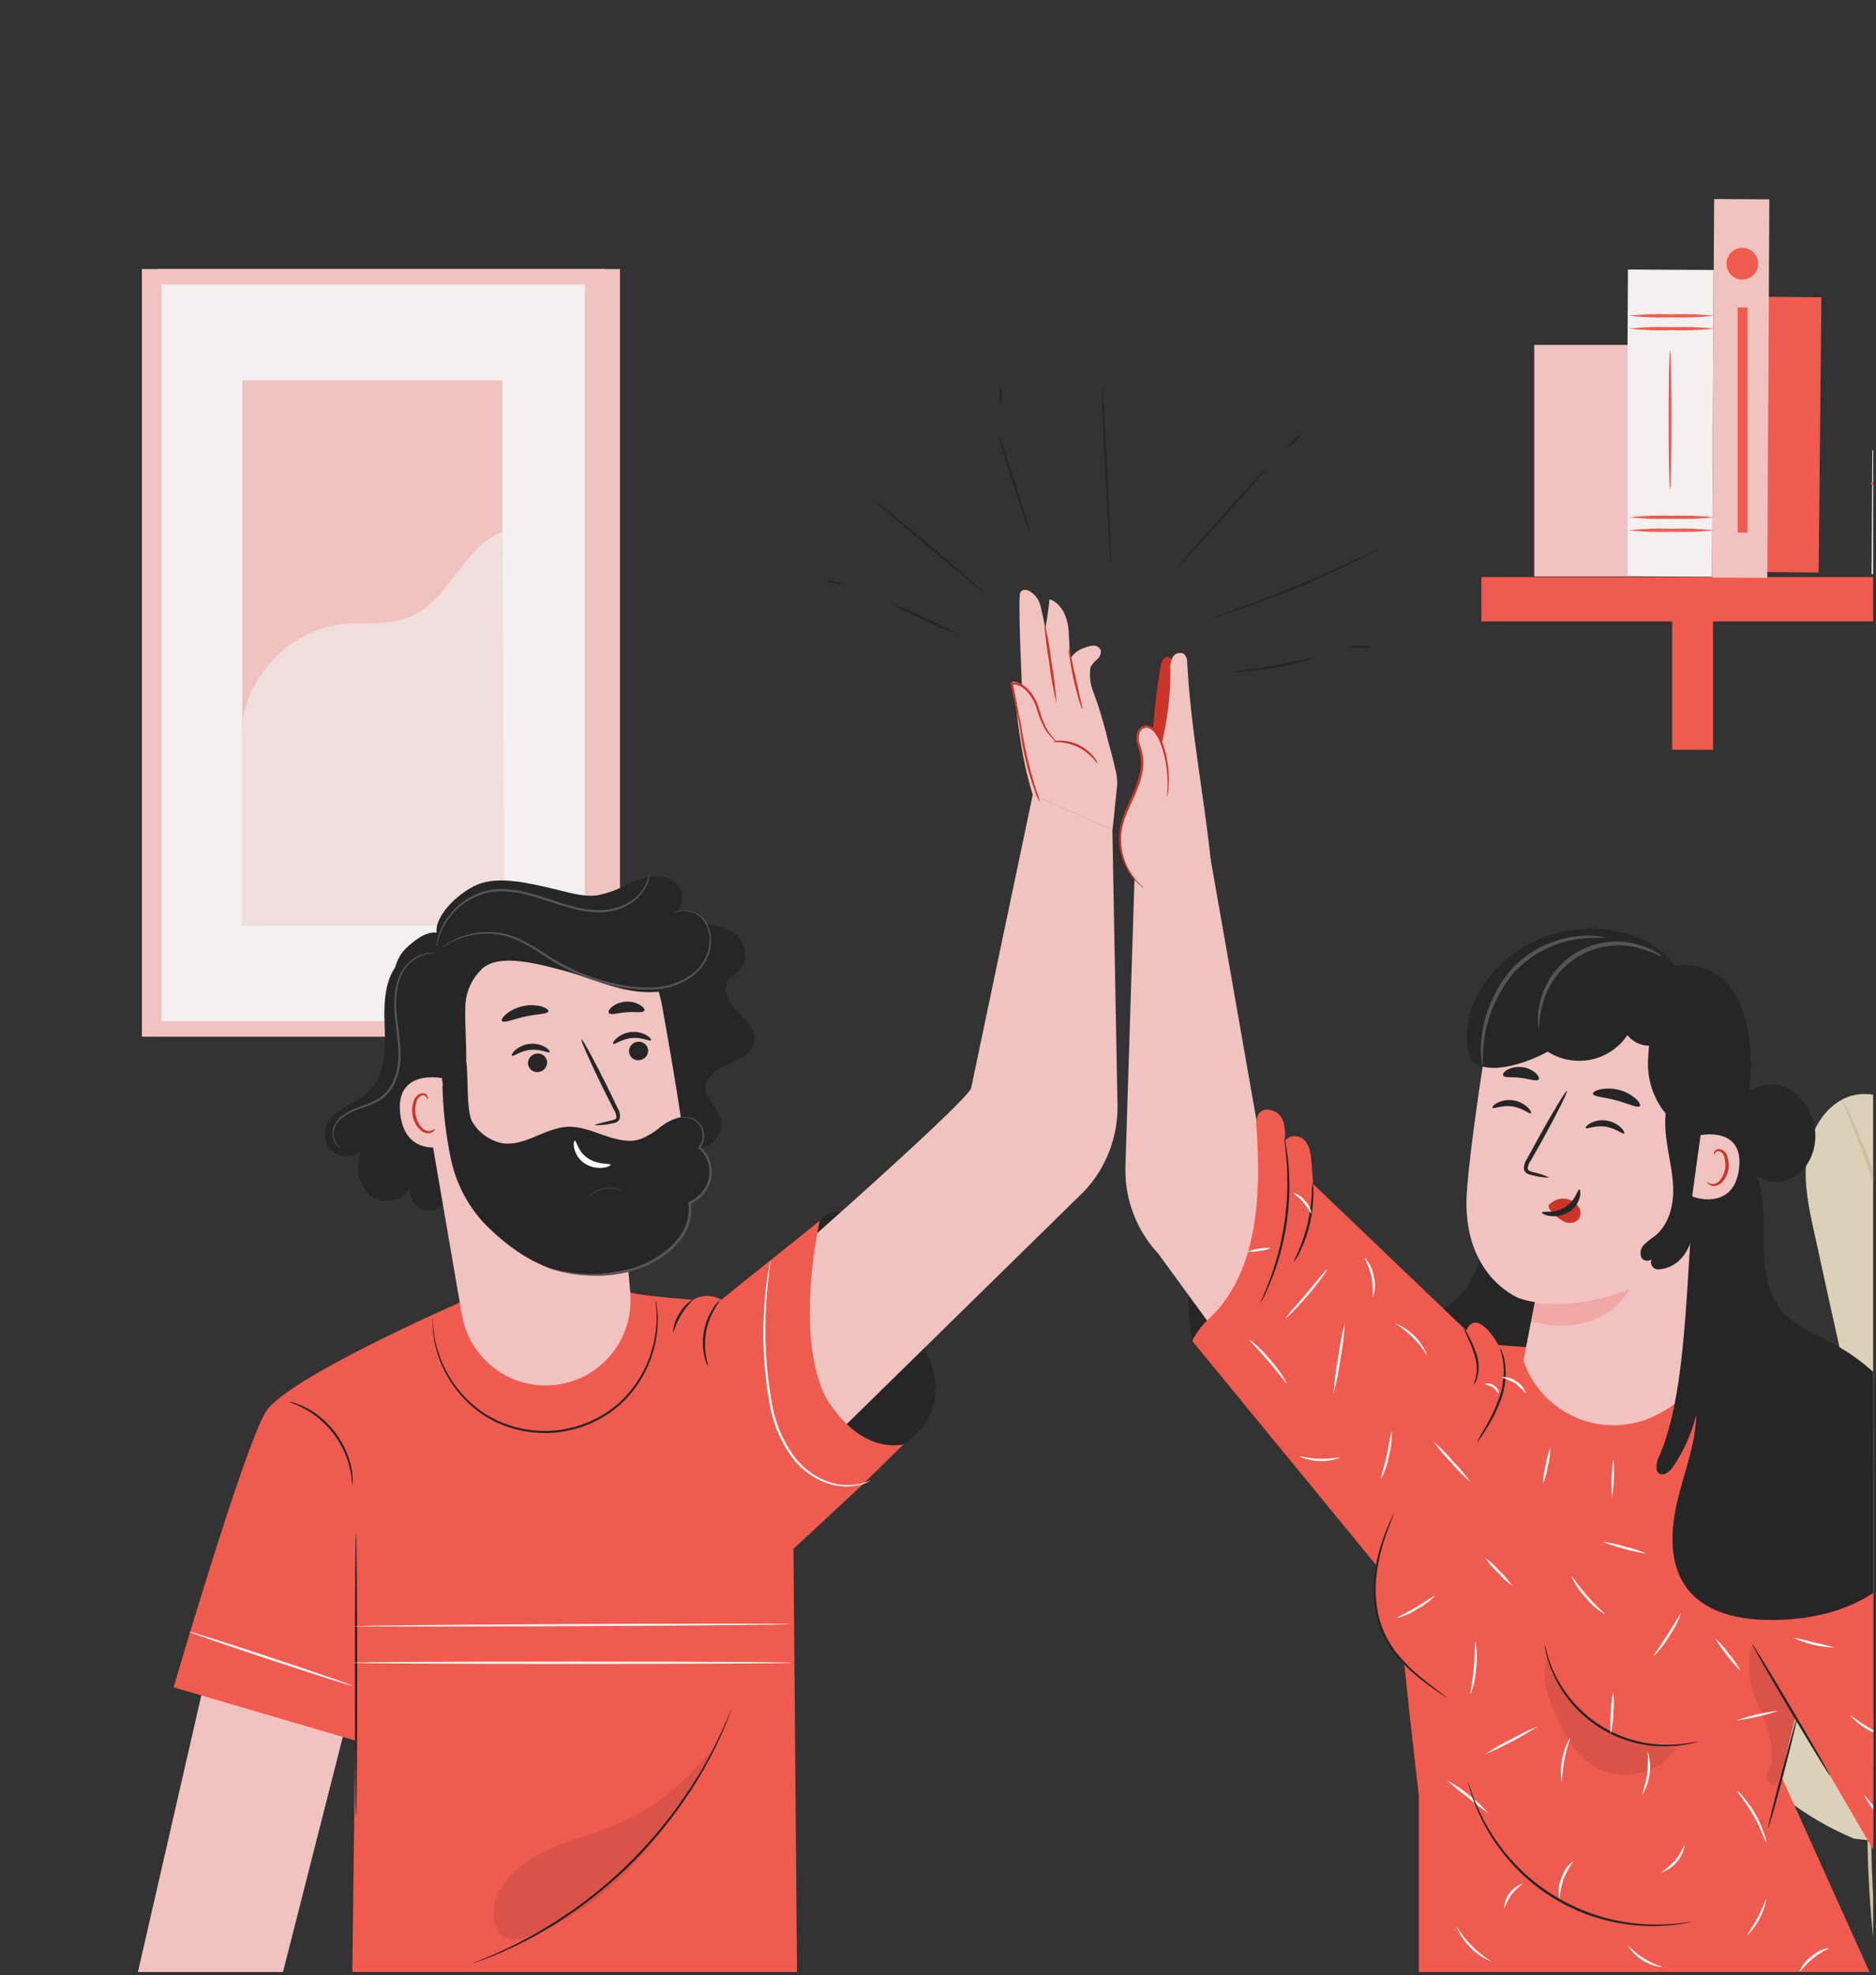 <svg xmlns="http://www.w3.org/2000/svg" width="438" height="461" viewBox="0 0 438 461" fill="none"><rect x="0" y="0" width="438" height="461" fill="#333333" stroke="none"/><g clip-path="url(#clip0_349_975)"><g clip-path="url(#clip1_349_975)"><path d="M432.612 429.01C399.138 414.891 384.432 378.511 378.364 344.269C377.344 338.548 375.443 332.712 377.07 327.152C378.698 321.592 384.248 316.839 389.825 318.136C394.455 319.216 397.378 323.715 400.559 327.273C404.863 332 410.411 335.414 416.566 337.123C420.579 338.222 425.278 338.398 428.419 335.688C432.726 331.927 431.855 325.043 430.585 319.42C428.225 308.897 425.907 298.388 423.633 287.891C422.39 282.265 421.131 276.503 421.735 270.778C422.338 265.052 425.144 259.226 430.177 256.576C435.21 253.927 442.509 255.58 444.826 260.869C445.779 263.07 445.83 265.545 446.479 267.852C447.129 270.158 448.79 272.521 451.192 272.699C453.594 272.877 455.49 270.8 456.815 268.779C461.479 261.817 463.782 253.639 465.901 245.538C468.02 237.437 470.001 229.215 473.944 221.859C477.886 214.502 484.123 208.026 492.092 205.876C500.061 203.726 509.723 206.83 513.46 214.319C517.198 221.807 514.317 230.896 510.657 238.426C505.187 249.574 498.143 259.876 489.742 269.012C488.234 270.656 486.605 272.439 486.298 274.682C485.888 278.702 490.251 281.675 494.212 282.119C498.715 282.608 503.181 281.186 507.671 280.766C512.161 280.347 517.361 281.248 519.899 285.063C523.45 290.327 519.935 297.466 516.043 302.39C508.257 312.365 498.81 320.92 488.119 327.676C484.282 330.085 480.235 332.353 477.522 335.99C474.81 339.627 473.877 345.13 476.74 348.672C479.602 352.213 485.071 352.378 489.236 350.633C493.401 348.888 496.773 345.695 500.578 343.249C507.688 338.653 517.798 337.029 524.188 342.667C528.392 346.376 529.99 352.442 529.469 358.047C528.948 363.652 526.581 368.902 523.934 373.882C514.662 391.134 501.299 406.29 484.671 416.395C468.043 426.5 451.794 431.762 432.537 429.074" fill="#DBD1B8"></path><path d="M437.56 454.302C435.764 438.2 435.507 421.963 436.791 405.812C438.459 386.08 441.253 366.46 445.158 347.048L448.188 331.779C449.18 326.764 450.162 321.793 451.426 316.98C453.859 307.759 456.803 298.681 460.242 289.788C463.468 281.277 466.828 273.316 470.034 265.897C473.24 258.478 476.39 251.617 479.499 245.45C484.379 235.774 490.014 226.499 496.354 217.712C498.593 214.601 500.4 212.246 501.654 210.66L503.09 208.874C503.247 208.664 503.421 208.468 503.611 208.287C503.483 208.512 503.339 208.728 503.179 208.932L501.821 210.792C500.64 212.41 498.866 214.817 496.686 217.962C490.491 226.831 484.968 236.154 480.166 245.852C477.093 251.973 474.013 258.839 470.838 266.282C467.662 273.725 464.329 281.683 461.142 290.175C457.731 299.027 454.801 308.056 452.364 317.225C451.124 322.007 450.15 326.937 449.173 331.963C448.197 336.989 447.2 342.072 446.186 347.241C442.296 366.605 439.483 386.17 437.758 405.846C436.436 421.936 436.617 438.115 438.301 454.171" fill="#CCC0A3"></path><path d="M451.662 316.882C451.211 316.169 450.85 315.403 450.589 314.6C449.954 313.105 449.126 310.917 448.123 308.184C446.09 302.737 443.617 295.123 440.883 286.713C438.149 278.303 435.546 270.746 433.463 265.346C432.444 262.712 431.581 260.459 430.96 258.963C430.6 258.201 430.319 257.403 430.123 256.583C430.613 257.269 431.021 258.011 431.339 258.793C432.065 260.249 433.038 262.392 434.159 265.069C436.426 270.406 439.154 277.961 441.889 286.384L448.844 308.001C449.692 310.586 450.41 312.774 451.006 314.522C451.298 315.286 451.518 316.077 451.662 316.882Z" fill="#CCC0A3"></path><path d="M437.406 404.29C437.139 404.064 436.908 403.799 436.719 403.505L434.907 401.146C433.286 399.109 431.187 396.082 428.553 392.265C423.281 384.714 416.312 374.046 408.797 362.162C401.282 350.277 394.43 339.554 389.311 331.902L383.239 322.848L381.565 320.377C381.361 320.096 381.191 319.793 381.057 319.473C381.316 319.7 381.546 319.96 381.741 320.245L383.54 322.605C385.095 324.664 387.26 327.669 389.908 331.485C395.181 339.049 402.137 349.719 409.665 361.602C417.193 373.484 424.03 384.196 429.137 391.863L435.224 400.915L436.898 403.387C437.108 403.663 437.279 403.967 437.406 404.29Z" fill="#CCC0A3"></path><path d="M526.957 352.506C526.695 352.748 526.4 352.951 526.08 353.108L523.514 354.646L513.934 360.217C505.831 364.906 494.66 371.539 482.471 378.859C470.282 386.18 459.045 392.724 450.839 397.246C446.751 399.519 443.418 401.315 441.091 402.562L438.408 403.934C438.102 404.107 437.777 404.243 437.439 404.341C437.694 404.097 437.985 403.895 438.302 403.74L440.869 402.203L450.498 396.584C458.599 391.882 469.77 385.249 481.959 377.929C494.149 370.608 505.399 364.062 513.591 359.542C517.681 357.282 521.013 355.472 523.339 354.226L526.023 352.867C526.319 352.71 526.633 352.589 526.957 352.506Z" fill="#CCC0A3"></path><path d="M144.754 62.8H36.727V241.958H144.754V62.8Z" fill="#F0C3C0"></path><path d="M141.163 62.8H33.136V241.958H141.163V62.8Z" fill="#F0C3C0"></path><path d="M136.563 66.436H37.736V238.33H136.563V66.436Z" fill="#F5F0F0"></path><path d="M117.314 88.775H56.55V215.991H117.314V88.775Z" fill="#F0C3C0"></path><path d="M56.55 170.975C56.411 159.082 67.074 147.487 78.816 145.822C84.424 145.039 90.369 146.149 95.632 143.998C104.979 140.162 107.947 127.724 117.344 124.038L117.779 215.99H56.55V170.975Z" fill="#F0DEDD"></path><path d="M412.36 69.261L425.25 69.39L424.608 133.631L411.719 133.501L412.36 69.261Z" fill="#F05B4F"></path><path d="M437.139 105.112L497.764 105.441L497.607 134.342L436.983 134.013L437.139 105.112Z" fill="#F5F0F0"></path><path d="M558.061 113.814C517.786 114.28 477.378 113.814 437.103 113.216C437.021 113.2 436.948 113.156 436.895 113.091C436.842 113.027 436.813 112.946 436.813 112.863C436.813 112.78 436.842 112.699 436.895 112.635C436.948 112.571 437.021 112.527 437.103 112.511C477.365 112.298 517.786 112.324 558.048 113.216C558.117 113.23 558.178 113.268 558.222 113.322C558.266 113.377 558.29 113.445 558.29 113.515C558.29 113.585 558.266 113.653 558.222 113.707C558.178 113.762 558.117 113.8 558.048 113.814H558.061Z" fill="#F05B4F"></path><path d="M345.866 134.684H580.721V145.031H345.866V134.684Z" fill="#F05B4F"></path><path d="M390.416 139.658H399.947V174.984H390.416V139.658Z" fill="#F05B4F"></path><path d="M400.209 46.458L413.099 46.527L412.622 134.867L399.732 134.797L400.209 46.458Z" fill="#F0C3C0"></path><path d="M380.089 62.907L400.107 63.015L399.72 134.61L379.702 134.501L380.089 62.907Z" fill="#F5F0F0"></path><path d="M380.221 76.707C383.546 77.049 386.89 77.165 390.23 77.053C393.57 77.165 396.914 77.05 400.239 76.707C396.915 76.357 393.57 76.241 390.23 76.362C386.89 76.242 383.545 76.357 380.221 76.707Z" fill="#F05B4F"></path><path d="M380.221 73.702C383.546 74.044 386.89 74.159 390.23 74.048C393.57 74.16 396.914 74.044 400.239 73.702C396.915 73.351 393.57 73.236 390.23 73.356C386.89 73.236 383.545 73.352 380.221 73.702Z" fill="#F05B4F"></path><path d="M380.221 123.765C383.546 124.107 386.89 124.222 390.23 124.111C393.57 124.223 396.914 124.107 400.239 123.765C396.915 123.414 393.57 123.299 390.23 123.419C386.89 123.299 383.545 123.415 380.221 123.765Z" fill="#F05B4F"></path><path d="M380.221 120.73C383.546 121.072 386.89 121.188 390.23 121.076C393.57 121.188 396.914 121.073 400.239 120.73C396.916 120.371 393.571 120.251 390.23 120.371C386.889 120.251 383.545 120.371 380.221 120.73Z" fill="#F05B4F"></path><path d="M389.911 114.162C390.11 114.162 390.256 106.94 390.256 98.029C390.256 89.118 390.11 81.895 389.911 81.895C389.712 81.895 389.566 89.118 389.566 98.029C389.566 106.94 389.725 114.162 389.911 114.162Z" fill="#F05B4F"></path><path d="M358.211 80.498H380.008V134.537H358.211V80.498Z" fill="#F0C3C0"></path><path d="M403.093 61.546C403.093 62.28 403.31 62.998 403.717 63.608C404.124 64.218 404.702 64.694 405.379 64.975C406.056 65.255 406.8 65.329 407.519 65.186C408.237 65.043 408.897 64.689 409.415 64.17C409.933 63.651 410.286 62.99 410.429 62.27C410.571 61.55 410.498 60.804 410.218 60.126C409.938 59.448 409.463 58.869 408.854 58.461C408.245 58.053 407.529 57.835 406.796 57.835C405.814 57.835 404.872 58.226 404.177 58.922C403.483 59.618 403.093 60.562 403.093 61.546Z" fill="#F05B4F"></path><path d="M405.708 71.759H407.991V124.308H405.708V71.759Z" fill="#F05B4F"></path><path d="M345.25 285.758C346.018 288.886 345.928 292.164 344.991 295.246C344.054 298.328 342.303 301.099 339.925 303.266C336.771 306.063 332.687 307.68 329.791 310.756C327.999 312.803 326.767 315.279 326.214 317.944C325.662 320.61 325.808 323.373 326.638 325.965C327.516 328.538 328.907 330.906 330.725 332.925C332.543 334.945 334.751 336.573 337.216 337.713C340.571 339.284 344.251 340.037 347.953 339.911C351.655 339.785 355.274 338.784 358.516 336.988C366.509 332.461 371.162 323.375 372.341 314.248C373.519 305.121 371.668 295.88 369.239 287.001" fill="#262626"></path><path d="M278.35 312.932C277.024 305.029 277.185 296.948 278.826 289.104C279.519 285.269 280.922 281.597 282.962 278.278C283.657 277.04 284.714 276.046 285.991 275.429C286.919 275.12 287.914 275.076 288.865 275.301C289.816 275.526 290.687 276.012 291.378 276.703C292.262 277.625 292.94 278.724 293.368 279.928C293.796 281.131 293.963 282.412 293.86 283.686C293.676 286.233 293.053 288.728 292.019 291.062C288.824 299.247 283.747 306.043 278.319 312.922" fill="#262626"></path><path d="M438.62 342.883C440.492 344.219 482.048 433.906 482.048 433.906C478.706 432.475 475.005 432.114 471.449 432.87L469.195 433.471C465.161 434.557 461.335 436.308 457.873 438.651L446.013 446.69C445.544 446.42 445.146 446.041 444.853 445.585C444.559 445.129 444.379 444.609 444.328 444.069V443.727L412.108 388.322L438.62 342.883Z" fill="#F05B4F"></path><path d="M282.579 200.102L293.664 263.225C297.231 271.72 338.829 323.189 338.829 323.189L325.076 367.467L270.44 292.616C265.366 287.181 262.607 279.979 262.747 272.539L264.877 205.095L282.579 200.102Z" fill="#F0C3C0"></path><path d="M341.569 313.295L370.097 315.46L394.975 319.324C394.975 319.324 438.62 330.814 438.62 335.6C438.62 337.195 426.708 375.206 420.008 397.978C418.366 403.508 417.026 409.125 415.996 414.802L438.62 464.986H331.26V418.977C331.26 418.977 324.022 358.547 325.294 350.291C326.565 342.034 341.569 313.295 341.569 313.295Z" fill="#F05B4F"></path><path d="M269.044 174.595C269.212 168.165 269.869 161.758 271.009 155.429C271.164 154.528 271.536 153.44 272.436 153.357C273.552 153.212 274.121 154.652 274.266 155.771C275.257 163.404 274.939 171.151 273.325 178.677" fill="#CC3529"></path><path d="M281.762 308.26C294.005 297.299 294.418 278.309 293.374 263.194C293.17 262.09 293.337 260.95 293.85 259.951C295.018 258.283 297.862 258.915 299.02 260.594C300.178 262.272 300.054 264.479 299.992 266.509C300.622 264.789 303.311 264.8 304.572 266.126C305.834 267.452 306.051 269.451 306.196 271.306L306.599 276.362L342.365 310.55C342.365 310.55 343.347 307.442 345.974 309.234C348.6 311.026 350.296 314.808 350.296 314.808L325.097 369.912L278.329 312.932C279.229 311.208 280.386 309.632 281.762 308.26Z" fill="#F05B4F"></path><path d="M330.298 346.395C326.566 351.164 323.78 356.604 322.088 362.422C320.402 368.278 320.587 374.516 322.616 380.262C324.185 384.237 326.756 387.738 330.078 390.421C333.399 393.105 337.358 394.88 341.569 395.574" fill="#F05B4F"></path><path d="M294.222 304.209C294.372 303.706 294.565 303.217 294.801 302.748C295.215 301.836 295.773 300.49 296.404 298.811C297.034 297.133 297.706 295.102 298.337 292.823C298.993 290.336 299.514 287.815 299.899 285.271C300.256 282.726 300.473 280.163 300.55 277.594C300.55 275.222 300.55 273.087 300.405 271.295C300.26 269.503 300.126 268.063 299.992 267.068C299.902 266.551 299.854 266.028 299.847 265.504C300.015 266.002 300.133 266.516 300.198 267.037C300.467 268.435 300.663 269.846 300.788 271.264C300.99 273.371 301.076 275.488 301.046 277.604C300.968 282.794 300.217 287.952 298.813 292.948C298.235 294.984 297.545 296.987 296.745 298.946C296.062 300.624 295.452 301.95 294.977 302.841C294.76 303.316 294.508 303.773 294.222 304.209Z" fill="#262626"></path><path d="M302.008 294.584C302.345 293.693 302.732 292.822 303.166 291.974C304.976 287.769 306.027 283.275 306.268 278.703C306.266 277.751 306.318 276.8 306.423 275.854C306.626 276.792 306.703 277.754 306.651 278.713C306.615 283.359 305.556 287.94 303.549 292.129C303.154 293.016 302.635 293.843 302.008 294.584Z" fill="#262626"></path><path d="M344.009 323.24C343.926 323.189 344.361 322.515 344.609 321.293C344.899 319.695 344.806 318.051 344.34 316.496C343.849 314.931 343.251 313.401 342.551 311.917C342.225 311.303 341.981 310.648 341.827 309.969C342.237 310.523 342.583 311.121 342.861 311.751C343.68 313.21 344.342 314.752 344.836 316.351C345.331 317.988 345.37 319.729 344.95 321.386C344.82 322.082 344.493 322.725 344.009 323.24Z" fill="#262626"></path><path d="M337.795 396.216C337.633 396.149 337.48 396.062 337.34 395.957L336.12 395.149C335.086 394.434 333.545 393.388 331.746 391.968C329.619 390.327 327.674 388.462 325.945 386.405C323.817 383.858 322.284 380.867 321.457 377.651C320.668 374.433 320.465 371.099 320.858 367.809C321.175 365.141 321.767 362.512 322.626 359.966C323.195 358.251 323.854 356.567 324.601 354.921C324.87 354.341 325.076 353.885 325.232 353.595C325.3 353.434 325.387 353.281 325.49 353.139C325.294 353.773 325.063 354.396 324.797 355.004C324.332 356.185 323.66 357.905 322.988 360.08C322.194 362.615 321.647 365.22 321.354 367.861C320.994 371.091 321.204 374.359 321.974 377.516C322.779 380.661 324.265 383.59 326.328 386.094C328.02 388.139 329.915 390.006 331.984 391.668C333.741 393.118 335.22 394.206 336.244 394.983L337.402 395.874C337.671 396.081 337.805 396.195 337.795 396.216Z" fill="#262626"></path><path d="M396.371 406.462C396.227 406.538 396.074 406.594 395.916 406.628C395.606 406.711 395.161 406.866 394.572 406.98C392.905 407.342 391.209 407.546 389.505 407.591C383.823 407.766 378.219 406.232 373.414 403.188C368.61 400.143 364.826 395.726 362.549 390.508C361.855 388.947 361.311 387.323 360.925 385.659C360.78 385.069 360.729 384.623 360.667 384.292C360.631 384.132 360.614 383.968 360.615 383.805C360.827 384.39 360.999 384.989 361.132 385.597C362.778 391.852 366.463 397.376 371.602 401.292C376.741 405.208 383.039 407.29 389.495 407.208C391.182 407.2 392.866 407.054 394.53 406.773C395.138 406.637 395.752 406.533 396.371 406.462Z" fill="#262626"></path><path d="M412.822 426.654C412.677 426.654 414.042 420.883 415.924 413.859C417.806 406.835 419.357 401.168 419.491 401.21C419.625 401.251 418.271 406.97 416.441 413.994C414.611 421.018 412.966 426.654 412.822 426.654Z" fill="#262626"></path><path d="M427.246 414.439C427.122 414.512 422.965 407.705 417.94 399.231C412.915 390.756 408.986 383.826 409.12 383.753C409.254 383.68 413.401 390.477 418.426 398.951C423.451 407.426 427.422 414.356 427.246 414.439Z" fill="#262626"></path><g opacity="0.3"><path opacity="0.3" d="M361.721 386.012C359.292 390.632 361.318 396.268 363.541 401.003C365.268 404.67 367.191 408.389 370.335 410.948C371.879 412.213 373.668 413.145 375.589 413.684C377.51 414.224 379.521 414.36 381.497 414.083C383.473 413.807 385.371 413.125 387.071 412.079C388.771 411.033 390.237 409.646 391.377 408.006C384.785 407.908 378.378 405.814 372.996 401.999C367.615 398.185 363.511 392.828 361.225 386.633" fill="black"></path></g><g opacity="0.3"><path opacity="0.3" d="M409.192 383.753C407.331 388.197 408.737 394.279 410.681 398.682C412.625 403.085 414.693 408.006 413.132 412.574C412.729 413.386 412.52 414.279 412.522 415.185C412.625 416.076 413.556 416.936 414.393 416.522C414.826 416.217 415.126 415.757 415.231 415.237C416.699 410.803 418.171 406.372 419.646 401.945" fill="black"></path></g><path d="M311.376 325.23C311.543 322.447 311.888 319.679 312.41 316.942C312.761 314.189 313.29 311.462 313.992 308.778C313.836 311.561 313.49 314.33 312.958 317.066C312.61 319.819 312.081 322.546 311.376 325.23Z" fill="white"></path><path d="M300.488 322.94C300.354 323.023 298.575 320.536 296.114 317.677C293.653 314.818 291.482 312.673 291.585 312.559C293.439 313.918 295.102 315.521 296.528 317.325C298.085 319.016 299.417 320.904 300.488 322.94Z" fill="white"></path><path d="M309.835 296.252C309.524 296.92 309.132 297.546 308.667 298.117C307.881 299.226 306.733 300.707 305.399 302.261C304.066 303.815 302.783 305.214 301.822 306.167C301.34 306.721 300.787 307.208 300.178 307.617C300.064 307.514 302.328 305.058 304.986 301.909C307.643 298.76 309.711 296.118 309.835 296.252Z" fill="white"></path><path d="M306.185 283.209C306.03 283.271 305.441 281.956 304.303 280.64C303.166 279.324 301.946 278.568 302.029 278.413C303.104 278.723 304.046 279.382 304.707 280.288C305.502 281.076 306.021 282.101 306.185 283.209Z" fill="white"></path><path d="M296.755 291.249C295.911 291.647 294.999 291.883 294.067 291.943C293.163 292.179 292.221 292.236 291.296 292.109C293.043 291.473 294.897 291.181 296.755 291.249Z" fill="white"></path><path d="M320.548 302.759C320.571 301.146 320.457 299.534 320.206 297.941C319.778 296.386 319.214 294.871 318.521 293.414C319.693 294.621 320.463 296.163 320.723 297.827C321.166 299.451 321.104 301.171 320.548 302.759Z" fill="white"></path><path d="M333.255 316.455C331.348 313.404 328.787 310.817 325.759 308.881C327.469 309.546 329.02 310.564 330.312 311.869C331.603 313.173 332.606 314.736 333.255 316.455Z" fill="white"></path><path d="M312.855 340.22C309.776 341.376 306.366 341.261 303.373 339.899C303.425 339.744 305.441 340.397 308.098 340.469C310.756 340.542 312.813 340.065 312.855 340.22Z" fill="white"></path><path d="M322.429 345.141C322.285 345.079 323.091 342.696 323.763 339.671C324.435 336.646 324.735 334.139 324.89 334.16C324.997 336.055 324.794 337.955 324.291 339.785C323.962 341.659 323.334 343.468 322.429 345.141Z" fill="white"></path><path d="M343.347 345.939C341.712 344.554 340.2 343.029 338.829 341.381C337.316 339.855 335.932 338.205 334.693 336.449C336.322 337.841 337.83 339.37 339.201 341.018C340.713 342.544 342.099 344.19 343.347 345.939Z" fill="white"></path><path d="M353.088 370.15C351.847 369.249 350.716 368.206 349.717 367.042C348.596 365.999 347.597 364.831 346.739 363.562C347.979 364.463 349.11 365.506 350.11 366.67C351.24 367.704 352.241 368.873 353.088 370.15Z" fill="white"></path><path d="M334.982 372.461C333.793 373.728 332.394 374.78 330.846 375.569C329.39 376.54 327.772 377.242 326.069 377.641C326.069 377.496 328.137 376.605 330.577 375.144C333.018 373.683 334.879 372.336 334.982 372.461Z" fill="white"></path><path d="M343.316 395.491C343.161 395.491 343.782 392.735 344.092 389.327C344.402 385.918 344.309 383.111 344.464 383.111C344.844 385.161 344.9 387.259 344.629 389.327C344.526 391.439 344.083 393.521 343.316 395.491Z" fill="white"></path><path d="M374.657 376.77C372.949 375.723 371.434 374.387 370.18 372.823C368.797 371.377 367.68 369.697 366.881 367.861C367.016 367.767 368.432 370.016 370.583 372.471C372.734 374.926 374.76 376.636 374.657 376.77Z" fill="white"></path><path d="M386.103 386.54C385.979 386.447 387.551 384.292 389.309 381.526C391.066 378.76 392.359 376.439 392.493 376.511C391.822 378.395 390.901 380.179 389.753 381.816C388.761 383.552 387.532 385.142 386.103 386.54Z" fill="white"></path><path d="M384.428 362.629C380.898 362.042 377.434 361.105 374.088 359.832C375.871 360.045 377.63 360.427 379.341 360.972C381.088 361.351 382.793 361.906 384.428 362.629Z" fill="white"></path><path d="M376.084 404.712C375.9 403.08 375.9 401.433 376.084 399.801C376.097 398.159 376.284 396.524 376.642 394.921C376.828 396.553 376.828 398.2 376.642 399.832C376.632 401.474 376.445 403.11 376.084 404.712Z" fill="white"></path><path d="M383.301 419.122C383.843 417.449 384.278 415.743 384.604 414.014C384.747 412.26 384.775 410.499 384.687 408.741C385.22 410.465 385.373 412.285 385.133 414.074C384.894 415.863 384.269 417.579 383.301 419.101V419.122Z" fill="white"></path><path d="M364.596 415.942C364.069 412.363 364.768 408.71 366.581 405.582C366.726 405.644 365.775 407.83 365.237 410.699C364.699 413.569 364.751 415.931 364.596 415.942Z" fill="white"></path><path d="M347.535 423.245C345.849 422.072 344.227 420.81 342.675 419.464C341.015 418.259 339.417 416.969 337.888 415.6C339.746 416.527 341.483 417.683 343.058 419.039C344.709 420.261 346.212 421.673 347.535 423.245Z" fill="white"></path><path d="M359.085 402.919C355.127 405.435 350.979 407.634 346.677 409.498C348.624 408.155 350.67 406.964 352.798 405.934C354.813 404.768 356.915 403.76 359.085 402.919Z" fill="white"></path><path d="M394.975 448.534C394.755 448.606 394.531 448.661 394.303 448.7C393.858 448.783 393.207 448.949 392.359 449.063C389.964 449.429 387.542 449.585 385.121 449.529C378.865 449.438 372.7 448.018 367.032 445.365C361.364 442.711 356.323 438.883 352.24 434.134C349.868 431.4 347.837 428.387 346.191 425.162C345.069 423.001 344.141 420.744 343.42 418.418C343.14 417.599 343.006 416.947 342.882 416.511C342.813 416.289 342.768 416.06 342.747 415.828C342.847 416.037 342.926 416.256 342.985 416.48C343.14 416.905 343.306 417.516 343.616 418.355C345.599 424.035 348.653 429.279 352.612 433.802C356.705 438.442 361.7 442.196 367.292 444.835C372.884 447.473 378.954 448.94 385.131 449.145C387.548 449.235 389.968 449.138 392.369 448.855C393.227 448.772 393.879 448.638 394.323 448.596C394.538 448.551 394.756 448.53 394.975 448.534Z" fill="#262626"></path><path d="M364.079 443.167C363.726 441.523 363.896 439.81 364.565 438.267C365.07 436.662 366.069 435.259 367.419 434.258C366.506 435.582 365.72 436.991 365.072 438.464C364.598 439.998 364.266 441.573 364.079 443.167Z" fill="white"></path><path d="M355.569 439.604C354.587 440.366 353.686 441.227 352.881 442.173C352.209 443.217 351.641 444.323 351.185 445.478C351.22 444.165 351.66 442.895 352.445 441.843C353.23 440.791 354.322 440.009 355.569 439.604Z" fill="white"></path><path d="M388.295 459.122C386.603 458.986 384.968 458.445 383.528 457.543C382.089 456.642 380.887 455.407 380.023 453.942C382.272 456.375 385.127 458.163 388.295 459.122Z" fill="white"></path><path d="M393.382 430.425C393.165 431.948 392.523 433.378 391.53 434.551C390.536 435.724 389.232 436.592 387.768 437.055C388.976 436.22 390.099 435.265 391.118 434.206C392.001 433.027 392.76 431.76 393.382 430.425Z" fill="white"></path><path d="M407.848 451.819C407.724 451.715 409.089 449.985 410.35 447.602C411.612 445.219 412.284 443.116 412.418 443.168C411.833 446.463 410.227 449.49 407.828 451.819H407.848Z" fill="white"></path><path d="M426.967 454.626C427.029 454.781 425.147 455.527 423.255 457.092C421.363 458.656 420.225 460.334 420.091 460.2C420.685 458.77 421.662 457.533 422.914 456.625C424.053 455.595 425.457 454.903 426.967 454.626Z" fill="white"></path><path d="M412.387 430.104C412.222 430.156 411.353 427.131 409.42 423.774C407.486 420.417 405.418 418.055 405.553 417.952C406.12 418.352 406.62 418.842 407.031 419.402C409.207 421.95 410.865 424.899 411.912 428.084C412.172 428.729 412.332 429.41 412.387 430.104Z" fill="white"></path><path d="M415.241 399.262C412.023 400.376 408.695 401.143 405.315 401.552C408.534 400.441 411.861 399.674 415.241 399.262Z" fill="white"></path><path d="M406.442 390.042C405.261 388.942 404.201 387.72 403.278 386.395C402.225 385.175 401.307 383.844 400.538 382.427C401.73 383.512 402.791 384.733 403.702 386.064C404.764 387.28 405.684 388.615 406.442 390.042Z" fill="white"></path><path d="M428.28 384.509C424.929 384.426 421.633 383.643 418.602 382.209C420.239 382.49 421.858 382.867 423.451 383.339C425.083 383.631 426.696 384.022 428.28 384.509Z" fill="white"></path><path d="M440.254 405.281C437.047 404.563 434.15 402.844 431.982 400.37C432.085 400.246 433.719 401.676 435.983 403.012C438.248 404.349 440.305 405.126 440.254 405.281Z" fill="white"></path><path d="M441.918 428.177C439.337 425.25 437.032 422.091 435.032 418.739C436.387 420.144 437.612 421.67 438.692 423.297C439.915 424.821 440.995 426.454 441.918 428.177Z" fill="white"></path><path d="M348.497 457.941C346.565 457.195 344.81 456.055 343.344 454.592C341.877 453.13 340.73 451.377 339.976 449.446C342.085 452.94 345.009 455.869 348.497 457.982V457.941Z" fill="white"></path><path d="M282.682 200.806C281.018 185.048 278.009 170.223 277.192 154.776C277.224 154.389 277.176 153.999 277.049 153.632C276.923 153.264 276.721 152.927 276.458 152.642C276.233 152.51 275.983 152.426 275.724 152.394C275.465 152.361 275.203 152.382 274.952 152.455C274.702 152.528 274.469 152.651 274.267 152.816C274.066 152.982 273.9 153.187 273.78 153.419C273.329 154.389 273.15 155.463 273.263 156.527C273.28 164.742 271.881 172.898 269.127 180.635C267.359 185.66 264.991 190.477 263.667 195.626C262.344 200.775 264.836 202.526 267.152 207.322" fill="#F0C3C0"></path><path d="M267.183 207.302C265.134 205.727 263.546 203.63 262.584 201.23C261.621 198.83 261.321 196.214 261.713 193.658C262.24 190.55 263.781 187.732 265.001 184.831C266.221 181.93 267.162 178.708 266.418 175.652C266.006 174.518 265.728 173.339 265.59 172.14C265.59 170.938 266.366 169.591 267.565 169.54C268.019 169.576 268.457 169.718 268.847 169.953C269.236 170.189 269.566 170.512 269.809 170.897C271.825 173.393 273.438 180.687 272.425 186.136" fill="#F0C3C0"></path><path d="M272.425 186.136C272.425 186.136 272.529 185.297 272.591 183.785C272.656 181.651 272.479 179.517 272.063 177.424C271.785 175.982 271.369 174.57 270.822 173.207C270.535 172.466 270.145 171.768 269.664 171.135C269.449 170.795 269.166 170.503 268.833 170.277C268.501 170.051 268.126 169.895 267.731 169.819C267.324 169.839 266.935 169.991 266.623 170.253C266.312 170.515 266.094 170.872 266.004 171.27C265.782 172.153 265.84 173.083 266.169 173.932C266.517 174.88 266.76 175.863 266.893 176.864C266.993 177.901 266.955 178.946 266.78 179.972C266.056 184.178 263.822 187.576 262.644 190.943C262.062 192.516 261.751 194.177 261.723 195.854C261.717 197.315 261.933 198.768 262.364 200.164C262.991 202.2 264.049 204.077 265.466 205.665C266.5 206.773 267.172 207.26 267.141 207.312C266.957 207.218 266.783 207.103 266.624 206.97C266.158 206.614 265.719 206.223 265.311 205.8C263.8 204.238 262.668 202.348 262.002 200.278C261.531 198.85 261.287 197.357 261.279 195.854C261.288 194.123 261.592 192.406 262.178 190.778C263.316 187.338 265.518 183.94 266.201 179.889C266.377 178.905 266.415 177.901 266.314 176.906C266.19 175.933 265.958 174.977 265.621 174.057C265.264 173.105 265.213 172.065 265.477 171.083C265.631 170.593 265.913 170.153 266.294 169.809C266.484 169.631 266.709 169.494 266.954 169.407C267.2 169.319 267.461 169.284 267.72 169.301C268.194 169.364 268.649 169.527 269.056 169.778C269.462 170.03 269.81 170.366 270.078 170.762C270.581 171.448 270.985 172.201 271.277 173C271.824 174.391 272.226 175.836 272.477 177.31C272.868 179.434 272.99 181.599 272.839 183.753C272.803 184.338 272.727 184.92 272.611 185.494C272.58 185.716 272.517 185.932 272.425 186.136Z" fill="#CC3529"></path><path d="M407.6 270.27C407.938 271.752 408.739 273.087 409.886 274.082C411.033 275.077 412.467 275.679 413.98 275.802C415.495 275.876 417.005 275.564 418.367 274.893C419.729 274.223 420.899 273.216 421.766 271.969C423.483 269.432 424.174 266.336 423.699 263.308C423.11 258.946 420.215 254.751 416.017 253.456C411.819 252.161 406.597 254.492 405.439 258.718L400.6 265.484L407.6 270.27Z" fill="#262626"></path><path d="M401.882 256.978C402.351 253.229 402.064 249.424 401.038 245.788C400.011 242.152 398.266 238.76 395.907 235.813C393.547 232.866 390.62 230.423 387.3 228.631C383.98 226.839 380.335 225.733 376.58 225.38C361.577 223.95 348.228 235.149 345.984 250.088C344.009 263.184 342.313 276.403 342.375 281.168C342.561 295.672 351.009 301.288 354.442 302.924C355.675 303.37 356.95 303.686 358.247 303.867C358.26 303.87 358.271 303.875 358.282 303.882C358.292 303.889 358.301 303.898 358.308 303.909C358.315 303.919 358.319 303.931 358.321 303.944C358.323 303.956 358.323 303.969 358.32 303.981L355.114 320.557C353.656 331.446 359.726 341.163 370.572 342.748C381.419 344.333 389.97 335.973 391.635 325.074L401.882 256.978Z" fill="#F0C3C0"></path><path d="M348.476 258.552C348.714 258.894 350.616 257.869 353.067 258.231C355.517 258.594 357.12 260.086 357.43 259.816C357.585 259.702 357.368 259.133 356.676 258.449C355.724 257.558 354.522 256.983 353.232 256.802C351.959 256.616 350.661 256.837 349.52 257.434C348.662 257.9 348.352 258.397 348.476 258.552Z" fill="#262626"></path><path d="M370.231 263.277C370.469 263.619 372.382 262.593 374.822 262.956C377.262 263.318 378.886 264.81 379.196 264.541C379.341 264.427 379.134 263.857 378.431 263.163C377.481 262.277 376.283 261.706 374.998 261.526C373.725 261.34 372.426 261.561 371.286 262.158C370.448 262.624 370.117 263.121 370.231 263.277Z" fill="#262626"></path><path d="M361.773 274.859C360.543 274.269 359.244 273.834 357.906 273.564C357.286 273.409 356.717 273.191 356.676 272.756C356.716 272.103 356.954 271.478 357.358 270.964L359.902 266.468C363.448 260.055 366.106 254.751 365.857 254.606C365.609 254.461 362.507 259.547 358.961 266.002L356.489 270.529C355.994 271.232 355.754 272.084 355.807 272.943C355.872 273.171 355.987 273.382 356.142 273.561C356.298 273.74 356.49 273.882 356.707 273.979C357.038 274.12 357.385 274.221 357.741 274.279C359.055 274.643 360.41 274.838 361.773 274.859Z" fill="#262626"></path><path opacity="0.24" d="M358.34 303.971C358.34 303.971 367.646 306.125 380.52 300.738C380.52 300.738 374.977 312.704 357.482 308.446L358.34 303.971Z" fill="#F05B4F"></path><path d="M361.949 280.92C362.497 280.415 363.163 280.055 363.885 279.874C364.608 279.693 365.364 279.696 366.085 279.884C366.617 280.015 367.118 280.252 367.558 280.579C367.998 280.906 368.369 281.318 368.649 281.79C368.918 282.245 369.039 282.772 368.996 283.299C368.954 283.826 368.749 284.326 368.411 284.732C367.957 285.117 367.397 285.356 366.805 285.417C366.212 285.478 365.616 285.358 365.092 285.074C363.995 284.501 363.024 283.712 362.238 282.753C361.986 282.519 361.782 282.238 361.639 281.925C361.567 281.776 361.542 281.609 361.568 281.446C361.594 281.283 361.669 281.132 361.783 281.013" fill="#CC3529"></path><path d="M368.722 277.604C368.329 277.522 367.936 280.184 365.392 281.748C362.849 283.313 360.057 282.598 359.984 282.971C359.922 283.137 360.543 283.582 361.732 283.789C363.283 284.035 364.872 283.727 366.219 282.919C367.513 282.14 368.454 280.888 368.846 279.428C369.104 278.319 368.908 277.615 368.722 277.604Z" fill="#262626"></path><path d="M371.917 255.3C372.061 256.004 374.553 256.046 377.366 256.812C380.178 257.579 382.401 258.698 382.867 258.159C383.073 257.9 382.763 257.216 381.926 256.429C380.791 255.456 379.45 254.754 378.004 254.377C376.558 254 375.046 253.958 373.581 254.253C372.444 254.523 371.865 254.968 371.917 255.3Z" fill="#262626"></path><path d="M350.947 251C351.288 251.622 353.067 251.29 355.083 251.56C357.099 251.829 358.774 252.471 359.219 251.953C359.436 251.694 359.219 251.093 358.568 250.462C357.654 249.68 356.528 249.19 355.334 249.054C354.141 248.917 352.934 249.14 351.867 249.695C351.113 250.161 350.792 250.7 350.947 251Z" fill="#262626"></path><path d="M343.151 246.846C346.139 251.415 355.631 248.586 361.36 245.447C364.352 247.36 367.971 248.027 371.447 247.307C374.922 246.587 377.981 244.537 379.972 241.593C383.249 245.737 389.919 244.39 392.38 239.677C394.84 234.963 393.414 228.467 390.105 224.344C386.796 220.221 381.895 218.128 377.076 217.247C365.651 215.175 353.212 219.568 346.377 229.918C343.223 234.694 341.331 241.127 343.203 246.846" fill="#262626"></path><path d="M374.729 218.874C374.729 219.081 372.03 218.563 367.791 219.268C362.284 220.185 357.237 222.907 353.439 227.006C349.864 231.299 347.501 236.471 346.594 241.987C346.28 244.287 346.158 246.608 346.232 248.928C346.012 248.329 345.883 247.701 345.85 247.063C345.669 245.34 345.696 243.6 345.932 241.883C346.682 236.154 349.058 230.76 352.777 226.343C356.708 222.078 362.005 219.326 367.75 218.563C369.464 218.332 371.199 218.304 372.92 218.48C373.539 218.518 374.15 218.651 374.729 218.874Z" fill="#555555"></path><path d="M359.281 240.174C359.111 239.649 359.034 239.099 359.054 238.547C358.999 237.045 359.156 235.542 359.519 234.082C360.072 231.635 361.119 229.327 362.596 227.3C364.073 225.274 365.948 223.571 368.106 222.298C370.264 221.025 372.66 220.208 375.145 219.897C377.63 219.586 380.152 219.788 382.557 220.49C384.008 220.889 385.399 221.481 386.693 222.251C387.191 222.511 387.637 222.862 388.006 223.287C386.202 222.432 384.327 221.739 382.401 221.215C377.718 220.02 372.754 220.728 368.589 223.185C364.425 225.642 361.399 229.648 360.17 234.331C359.157 237.791 359.478 240.174 359.281 240.174Z" fill="#555555"></path><path d="M386.693 235.201C385.572 239.256 384.926 243.428 384.769 247.633C384.614 251.861 385.926 256.013 388.481 259.381C392.473 264.199 399.132 265.67 405.274 266.841C408.559 258.628 409.549 249.674 408.138 240.941C407.435 236.703 406.07 232.383 403.092 229.296C400.878 227.108 398.002 225.717 394.914 225.342C391.827 224.967 388.703 225.629 386.031 227.224" fill="#262626"></path><path d="M390.105 255.258C388.492 258.759 388.605 262.81 389.164 266.654C389.722 270.497 390.694 274.258 390.653 278.112C390.611 281.966 389.391 286.058 386.372 288.472C385.456 289.083 384.598 289.777 383.808 290.544C383.417 290.933 383.157 291.433 383.06 291.977C382.964 292.52 383.037 293.079 383.27 293.579C383.849 294.512 385.596 294.491 385.845 293.424L385.69 293.693C385.537 293.951 385.455 294.245 385.452 294.545C385.449 294.845 385.524 295.14 385.671 295.402C385.817 295.663 386.03 295.881 386.288 296.034C386.545 296.187 386.838 296.269 387.137 296.273C388.194 296.222 389.229 295.955 390.178 295.489C391.128 295.022 391.972 294.365 392.659 293.559C394.634 291.269 395.419 288.192 395.936 285.271C397.529 276.123 397.219 266.623 399.742 257.703" fill="#262626"></path><path d="M355.042 315.336C355.754 318.452 357.127 321.378 359.068 323.916C361.008 326.454 363.471 328.543 366.289 330.043C369.107 331.542 372.214 332.417 375.399 332.607C378.584 332.797 381.773 332.299 384.749 331.145C390.105 329.073 394.427 325.033 398.594 321.085C399.34 325.579 399.134 330.179 397.991 334.588C396.848 338.997 394.793 343.116 391.959 346.677C389.124 350.239 385.574 353.164 381.539 355.262C377.504 357.361 373.074 358.586 368.535 358.858C361.68 359.272 354.318 357.18 350.006 351.824C346.997 348.094 345.787 343.152 345.87 338.356C346.079 333.551 346.992 328.804 348.579 324.266C349.799 320.35 351.733 315.978 355.683 314.89" fill="#F05B4F"></path><path d="M404.095 267.11C408.231 269.337 410.443 273.999 411.24 278.599C412.036 283.199 411.633 287.923 411.829 292.575C412.026 297.227 412.915 302.117 415.862 305.732C418.964 309.586 423.875 311.409 428.27 313.761C437.907 318.941 445.848 327.778 448.743 338.366C451.638 348.954 449.012 361.158 441.102 368.773C433.864 375.673 423.42 378.097 413.452 378.097C406.349 378.097 398.542 376.563 394.106 371C389.67 365.437 389.97 357.636 391.521 350.777C393.072 343.919 395.916 337.258 396.03 330.223C394.968 334.578 393.117 338.701 390.57 342.386C389.836 343.422 388.585 344.561 387.468 343.961C386.351 343.36 386.693 341.422 387.272 340.127C395.833 321.034 392.855 282.546 397.932 261.464" fill="#262626"></path><path d="M397.043 264.945C397.301 264.862 407.3 262.966 406.008 272.87C404.715 282.774 395.068 279.438 395.089 279.159C395.109 278.879 397.043 264.945 397.043 264.945Z" fill="#F0C3C0"></path><path d="M398.594 275.802C398.594 275.802 398.749 275.937 399.028 276.113C399.414 276.341 399.874 276.411 400.31 276.31C401.406 276.061 402.502 274.507 402.782 272.736C402.912 271.888 402.856 271.021 402.616 270.197C402.564 269.875 402.434 269.571 402.237 269.311C402.041 269.051 401.784 268.843 401.489 268.706C401.303 268.64 401.101 268.637 400.914 268.699C400.727 268.761 400.565 268.884 400.455 269.047C400.29 269.306 400.321 269.514 400.269 269.524C400.217 269.534 400.083 269.327 400.207 268.933C400.295 268.694 400.463 268.493 400.683 268.364C400.836 268.271 401.008 268.211 401.185 268.188C401.363 268.165 401.544 268.179 401.717 268.229C402.112 268.363 402.467 268.596 402.748 268.906C403.028 269.216 403.225 269.593 403.319 270.001C403.625 270.914 403.707 271.888 403.557 272.839C403.236 274.828 401.975 276.558 400.455 276.786C400.18 276.831 399.898 276.812 399.631 276.731C399.364 276.65 399.119 276.51 398.914 276.32C398.583 276.04 398.563 275.812 398.594 275.802Z" fill="#CC3529"></path><path d="M344.826 336.677C345.311 335.62 345.871 334.599 346.501 333.621C347.942 331.231 349.137 328.701 350.068 326.069C350.973 323.435 351.276 320.631 350.957 317.864C350.756 316.728 350.494 315.604 350.172 314.497C350.367 314.749 350.517 315.033 350.616 315.336C350.954 316.13 351.197 316.961 351.34 317.812C351.775 320.639 351.516 323.53 350.585 326.234C349.647 328.906 348.386 331.453 346.832 333.818C346.253 334.73 345.798 335.455 345.415 335.942C345.033 336.429 344.857 336.698 344.826 336.677Z" fill="#262626"></path><path d="M349.861 325.25C349.717 325.25 349.437 324.401 348.548 323.81C347.659 323.22 346.77 323.22 346.749 323.064C346.728 322.909 346.966 322.888 347.369 322.878C347.904 322.883 348.424 323.053 348.858 323.365C349.296 323.671 349.634 324.1 349.83 324.598C349.965 324.981 349.934 325.23 349.861 325.25Z" fill="white"></path><path d="M356.252 325.23C355.477 324.357 354.626 323.556 353.708 322.836C352.69 322.265 351.615 321.8 350.503 321.448C351.118 321.363 351.745 321.402 352.345 321.564C352.946 321.726 353.508 322.007 353.997 322.391C355.09 323.006 355.899 324.025 356.252 325.23Z" fill="white"></path><path d="M360.263 346.25C360.287 344.821 360.489 343.401 360.863 342.023C361.063 340.599 361.441 339.207 361.99 337.879C361.967 339.311 361.765 340.734 361.391 342.116C361.19 343.536 360.811 344.925 360.263 346.25Z" fill="white"></path><path d="M376.394 349.42C376.135 346.446 376.229 343.452 376.673 340.5C376.946 343.474 376.852 346.469 376.394 349.42Z" fill="white"></path><path d="M47.054 395.46L31.11 465.027L64.829 465.131L80.401 403.955L47.054 395.46Z" fill="#F0C3C0"></path><path d="M212.639 309.99C209.434 305.691 205.753 301.557 204.067 296.46C203.251 293.994 202.93 291.384 202.061 288.939C201.193 286.494 199.611 284.111 197.191 283.189C194.772 282.267 192.931 283.189 191.36 284.929L179.789 318.838L186.458 344.883C193.117 343.381 201.451 341.599 207.676 338.791C213.901 335.984 218.016 331.487 218.45 324.66C218.75 319.304 215.845 314.3 212.639 309.99Z" fill="#262626"></path><path d="M107.347 304.002C107.347 304.002 67.124 321.541 62.099 329.456C57.074 337.371 40.53 393.802 40.53 393.802L82.924 406.234L82.2 464.986H186.117L185.259 361.386L172.231 304.137C172.231 304.137 149.286 302.655 147.156 301.609C145.026 300.562 107.347 304.002 107.347 304.002Z" fill="#F05B4F"></path><path d="M250.287 160.402C250.618 158.03 248.953 155.419 250.153 153.336C250.946 152.263 252.08 151.492 253.369 151.151C253.993 150.865 254.668 150.706 255.354 150.684C255.696 150.679 256.032 150.774 256.321 150.958C256.609 151.142 256.838 151.407 256.977 151.72C257.052 152.117 257.017 152.526 256.877 152.903C256.736 153.281 256.496 153.614 256.181 153.865C255.551 154.361 255.021 154.973 254.62 155.667C254.339 157.373 254.47 159.121 255.002 160.765C256.38 164.382 257.523 168.085 258.425 171.85" fill="#F0C3C0"></path><path d="M241.798 161.21C241.943 157.615 244.9 143.453 245.004 139.858C247.433 140.604 248.84 143.194 249.295 145.701C249.75 148.209 249.512 150.788 249.946 153.295C250.525 156.662 252.273 159.698 254.03 162.619C255.788 165.541 257.629 168.514 258.425 171.829C259.221 175.145 262.22 183.764 259.883 186.25" fill="#F0C3C0"></path><path d="M241.126 185.453L226.743 253.912C226.236 257.02 172.231 304.209 172.231 304.209L182.891 346.882L253.203 277.957C258.28 272.519 261.043 265.314 260.906 257.869L259.707 193.637L241.126 185.453Z" fill="#F0C3C0"></path><path d="M238.665 161.645L241.126 185.473L259.738 193.678C259.738 193.678 259.965 191.99 260.772 183.733C261.651 174.637 251.89 170.731 247.537 164.049C245.676 161.179 246.162 155.896 244.724 149.348C244.559 148.592 243.525 144.013 242.967 141.557C242.673 140.193 241.875 138.99 240.733 138.19C239.885 137.631 238.934 137.351 238.241 138.19C237.548 139.029 238.665 161.645 238.665 161.645Z" fill="#F0C3C0"></path><path d="M250.287 189.41C252.355 187.618 252.852 184.406 252.076 181.744C251.127 179.122 249.628 176.734 247.682 174.74C245.738 172.752 244.103 170.482 242.832 168.006C242.046 166.225 241.674 164.256 240.764 162.505C239.854 160.754 238.314 159.149 236.37 159.076C237.931 168.929 237.89 174.616 241.085 185.411" fill="#F0C3C0"></path><path d="M238.303 170.327C238.303 170.327 238.231 170.058 238.117 169.54C238.003 169.022 237.807 168.162 237.621 167.281C237.176 165.209 236.587 162.568 235.977 159.532L235.915 159.242H236.215C236.851 159.219 237.486 159.322 238.082 159.546C238.678 159.77 239.225 160.11 239.689 160.547C241.109 161.901 242.119 163.628 242.605 165.53C243.017 167.009 243.56 168.448 244.228 169.83C244.734 170.738 245.345 171.583 246.048 172.347C246.304 172.641 246.514 172.973 246.668 173.332C246.385 173.069 246.123 172.785 245.882 172.482C245.113 171.754 244.445 170.924 243.897 170.016C243.167 168.63 242.571 167.176 242.119 165.676C241.638 163.868 240.672 162.227 239.327 160.931C238.488 160.142 237.375 159.714 236.225 159.739L236.473 159.428C237.724 165.665 238.531 170.338 238.303 170.327Z" fill="#CC3529"></path><path d="M246.668 164.266C245.918 161.061 245.345 157.817 244.952 154.549C244.377 151.306 243.98 148.034 243.763 144.748C244.519 147.955 245.092 151.203 245.479 154.476C246.053 157.715 246.45 160.984 246.668 164.266Z" fill="#CC3529"></path><path d="M252.593 165.074C252.593 165.074 252.665 165.178 252.727 165.437H252.572C251.803 163.221 251.175 160.958 250.69 158.662C250.246 156.662 249.925 154.839 249.729 153.482C249.569 152.772 249.507 152.043 249.543 151.316C249.698 151.316 250.329 154.538 251.218 158.568C251.931 161.79 252.593 164.505 252.727 165.416H252.572C252.562 165.199 252.562 165.074 252.593 165.074Z" fill="#CC3529"></path><path d="M256.264 178.201C256.181 178.201 255.809 177.662 255.064 176.864C253.097 174.77 250.428 173.479 247.568 173.238C246.97 173.243 246.372 173.205 245.779 173.124C246.351 172.902 246.966 172.81 247.578 172.855C249.068 172.874 250.536 173.22 251.878 173.87C253.22 174.52 254.403 175.457 255.344 176.616C255.767 177.067 256.082 177.609 256.264 178.201Z" fill="#CC3529"></path><path d="M242.811 187.338C242.3 186.447 241.887 185.502 241.581 184.52C240.731 182.196 240.02 179.822 239.451 177.413C238.872 175.024 238.437 172.602 238.148 170.161C237.979 169.134 237.917 168.093 237.962 167.053C238.221 168.043 238.408 169.051 238.52 170.068C238.831 171.922 239.306 174.492 239.968 177.32C240.63 180.148 241.374 182.624 241.943 184.427C242.299 185.376 242.59 186.349 242.811 187.338Z" fill="#CC3529"></path><path d="M159.605 305.442C160.527 304.028 161.956 303.024 163.596 302.639C165.237 302.253 166.962 302.515 168.415 303.37C176.005 297.154 183.77 291.124 191.36 284.939C188.878 297.371 187.224 314.704 192.776 326.079C192.776 326.079 199.776 339.112 210.923 337.123L200.976 346.882L185.29 361.458" fill="#F05B4F"></path><path d="M157.145 311.244C157.156 309.576 157.664 307.949 158.602 306.572C159.395 305.1 160.604 303.897 162.077 303.111C159.74 305.335 158.038 308.142 157.145 311.244Z" fill="#262626"></path><path d="M165.344 318.91C164.914 318.22 164.619 317.453 164.476 316.652C164.029 314.73 163.976 312.738 164.319 310.796C164.662 308.853 165.394 307 166.471 305.349C166.882 304.643 167.422 304.02 168.064 303.515C168.136 303.577 167.536 304.282 166.802 305.587C165.847 307.239 165.186 309.044 164.848 310.923C164.524 312.805 164.524 314.728 164.848 316.61C165.106 317.957 165.427 318.827 165.344 318.91Z" fill="#262626"></path><path d="M203.333 345.515C202.57 345.99 201.736 346.34 200.862 346.551C198.473 347.128 195.974 347.053 193.624 346.333C190.144 345.226 187.099 343.052 184.918 340.117C182.298 336.519 180.53 332.37 179.748 327.986C178.287 320.091 177.87 312.037 178.507 304.033C178.745 300.925 179.086 298.501 179.376 296.781C179.51 295.932 179.634 295.279 179.727 294.834C179.759 294.604 179.815 294.378 179.893 294.16C179.9 294.393 179.879 294.626 179.83 294.854L179.582 296.812C179.365 298.511 179.076 300.956 178.89 304.064C178.361 312.034 178.826 320.038 180.275 327.892C181.049 332.163 182.762 336.208 185.29 339.734C187.381 342.638 190.328 344.812 193.717 345.95C196.005 346.688 198.446 346.82 200.8 346.333C201.662 346.117 202.508 345.844 203.333 345.515Z" fill="white"></path><path d="M83.121 423.722C82.976 423.722 82.852 408.99 82.852 390.829C82.852 372.668 82.976 357.936 83.121 357.936C83.265 357.936 83.389 372.658 83.389 390.829C83.389 409 83.276 423.722 83.121 423.722Z" fill="#262626"></path><path d="M82.293 346.571C82.18 346.571 82.21 345.1 81.704 342.811C81.402 341.473 80.969 340.168 80.411 338.915C79.716 337.391 78.86 335.946 77.857 334.605C76.827 333.283 75.659 332.075 74.373 331C73.314 330.133 72.175 329.37 70.971 328.721C68.903 327.633 67.466 327.271 67.497 327.167C67.85 327.185 68.198 327.255 68.531 327.374C68.923 327.472 69.306 327.6 69.678 327.758C70.186 327.933 70.68 328.144 71.157 328.389C72.399 328.999 73.571 329.742 74.652 330.607C75.979 331.693 77.183 332.923 78.24 334.274C79.272 335.649 80.139 337.141 80.825 338.718C81.388 340.008 81.808 341.356 82.076 342.738C82.182 343.265 82.255 343.798 82.293 344.334C82.342 344.736 82.362 345.141 82.355 345.546C82.374 345.889 82.353 346.233 82.293 346.571Z" fill="#262626"></path><path d="M153.112 303.546C153.198 303.834 153.257 304.129 153.288 304.427C153.427 305.267 153.517 306.115 153.557 306.965C153.68 310.108 153.242 313.248 152.264 316.237C150.807 320.695 148.225 324.699 144.768 327.861C140.431 331.658 134.986 333.948 129.244 334.388C123.503 334.829 117.773 333.397 112.91 330.306C109.023 327.7 105.874 324.131 103.769 319.946C102.36 317.137 101.46 314.099 101.112 310.974C101.028 310.128 100.99 309.277 100.998 308.426C100.973 308.129 100.973 307.831 100.998 307.535C101.047 307.826 101.071 308.121 101.071 308.416C101.097 309.261 101.166 310.105 101.277 310.943C101.701 314.023 102.645 317.008 104.069 319.77C106.179 323.871 109.301 327.362 113.137 329.913C117.912 332.921 123.524 334.315 129.148 333.892C134.772 333.469 140.112 331.25 144.385 327.561C147.804 324.464 150.375 320.54 151.85 316.165C152.841 313.218 153.331 310.126 153.298 307.017C153.298 305.919 153.205 305.069 153.122 304.489C153.04 303.909 153.102 303.557 153.112 303.546Z" fill="#262626"></path><path d="M82.231 393.43C82.231 393.575 73.639 390.871 63.154 387.4C52.669 383.93 44.201 380.998 44.252 380.853C44.304 380.708 52.835 383.412 63.33 386.882C73.825 390.353 82.273 393.285 82.231 393.43Z" fill="white"></path><path d="M184.256 379.05C184.256 379.206 161.456 379.423 133.332 379.537C105.207 379.651 82.397 379.63 82.397 379.537C82.397 379.444 105.196 379.164 133.332 379.05C161.467 378.936 184.256 378.905 184.256 379.05Z" fill="white"></path><path d="M184.773 388.074C184.773 388.219 161.849 388.343 133.59 388.343C105.331 388.343 82.397 388.219 82.397 388.074C82.397 387.929 105.31 387.804 133.59 387.804C161.87 387.804 184.773 387.918 184.773 388.074Z" fill="white"></path><path d="M170.731 399.034C170.661 399.322 170.564 399.603 170.442 399.873C170.214 400.453 169.904 401.241 169.522 402.235L168.839 403.934C168.57 404.556 168.25 405.209 167.919 405.924C167.236 407.333 166.533 408.969 165.551 410.689L164.062 413.403C163.545 414.346 162.925 415.279 162.325 416.273C161.146 418.273 159.698 420.283 158.189 422.427C154.831 426.984 151.133 431.279 147.125 435.273C143.06 439.213 138.701 442.836 134.086 446.11C131.915 447.56 129.878 448.98 127.882 450.119C126.848 450.699 125.938 451.3 124.987 451.808L122.216 453.238C120.489 454.18 118.835 454.864 117.418 455.517C116.705 455.828 116.043 456.138 115.423 456.397L113.706 457.05L111.338 457.931C111.065 458.048 110.781 458.138 110.49 458.2C110.749 458.054 111.018 457.929 111.297 457.827L113.634 456.853L115.319 456.159C115.94 455.89 116.591 455.569 117.294 455.237C118.7 454.564 120.334 453.859 122.04 452.896L124.76 451.445C125.701 450.927 126.642 450.316 127.634 449.736C129.63 448.586 131.646 447.156 133.838 445.706C143.048 439.195 151.149 431.236 157.827 422.137C159.326 420.013 160.784 417.993 161.963 416.035C162.573 415.051 163.204 414.129 163.731 413.196L165.23 410.503C166.264 408.814 166.957 407.187 167.66 405.789C168.002 405.084 168.343 404.442 168.622 403.831C168.901 403.22 169.129 402.66 169.346 402.153C169.77 401.179 170.111 400.412 170.38 399.832C170.483 399.56 170.601 399.294 170.731 399.034Z" fill="#262626"></path><g opacity="0.3"><path opacity="0.3" d="M166.533 408.006C159.585 416.48 152.305 422.624 142.1 426.581C137.209 428.467 132.091 429.762 127.355 432.01C122.619 434.258 118.152 437.646 115.981 442.442C114.337 446.151 115.133 451.766 119.083 452.575C120.617 452.763 122.174 452.523 123.581 451.88C143.796 444.535 157.082 425.98 166.471 408.006" fill="black"></path></g><path d="M94.226 223.681C89.862 227.11 89.573 233.523 89.79 239.076C90.007 244.629 90.069 250.949 86.026 254.782C82.717 257.942 76.927 259.112 75.975 263.598C75.735 264.655 75.831 265.761 76.251 266.76C76.671 267.76 77.392 268.602 78.315 269.168C79.238 269.734 80.314 269.996 81.394 269.917C82.473 269.838 83.5 269.421 84.33 268.726C82.924 272.238 83.565 276.735 86.553 279.086C89.542 281.438 94.763 280.319 95.859 276.714C95.69 277.31 95.643 277.935 95.722 278.55C95.801 279.165 96.003 279.758 96.318 280.292C96.632 280.826 97.051 281.291 97.55 281.658C98.049 282.025 98.617 282.287 99.22 282.427C99.823 282.568 100.448 282.584 101.057 282.475C101.666 282.367 102.247 282.135 102.765 281.794C103.282 281.454 103.725 281.012 104.066 280.495C104.408 279.977 104.641 279.396 104.752 278.786" fill="#262626"></path><path d="M157.548 263.888C157.756 264.616 158.111 265.293 158.591 265.877C159.071 266.462 159.666 266.941 160.339 267.285C161.012 267.63 161.748 267.832 162.502 267.879C163.256 267.926 164.012 267.818 164.722 267.56C165.432 267.303 166.082 266.901 166.631 266.381C167.18 265.862 167.617 265.234 167.914 264.538C168.211 263.842 168.362 263.092 168.357 262.335C168.353 261.578 168.193 260.83 167.888 260.138C167.03 257.983 164.786 256.356 164.734 254.046C164.6 251.249 167.536 249.395 170.111 248.307C172.686 247.219 175.705 245.769 176.108 243.002C176.511 240.236 174.206 238.113 172.282 236.217C170.359 234.321 168.508 231.441 169.863 229.099C170.555 227.908 171.931 227.266 172.82 226.219C174.826 223.899 174.019 220.003 171.703 218.024C169.387 216.046 166.068 215.59 163.038 215.952C160.009 216.315 157.113 217.455 154.146 218.19C149.225 219.38 144.111 219.534 139.128 218.643C134.144 217.751 129.4 215.833 125.194 213.01" fill="#262626"></path><path d="M97.193 245.043L107.833 306.83C108.274 309.416 109.221 311.889 110.62 314.107C112.02 316.324 113.843 318.242 115.985 319.75C118.128 321.259 120.547 322.327 123.104 322.894C125.66 323.461 128.303 323.515 130.881 323.054C135.765 322.178 140.144 319.501 143.156 315.551C146.169 311.601 147.596 306.664 147.156 301.712C146.67 296.232 146.256 291.694 146.256 291.694C146.256 291.694 161.704 287.716 160.371 272.01C159.719 264.406 157.124 248.856 154.601 234.808C153.293 227.537 149.301 221.026 143.418 216.57C137.536 212.114 130.196 210.041 122.857 210.762L121.347 210.907C117.502 211.511 113.816 212.881 110.507 214.935C107.198 216.99 104.333 219.687 102.082 222.869C99.83 226.051 98.238 229.652 97.398 233.461C96.559 237.269 96.489 241.207 97.193 245.043Z" fill="#F0C3C0"></path><path d="M151.302 244.95C151.37 245.534 151.205 246.122 150.843 246.585C150.481 247.049 149.951 247.351 149.369 247.426C149.087 247.478 148.797 247.472 148.517 247.409C148.237 247.347 147.972 247.228 147.739 247.061C147.505 246.894 147.308 246.681 147.158 246.436C147.008 246.191 146.909 245.918 146.867 245.634C146.799 245.049 146.964 244.462 147.326 243.998C147.688 243.535 148.218 243.233 148.8 243.158C149.082 243.106 149.372 243.111 149.652 243.174C149.932 243.237 150.197 243.355 150.43 243.523C150.664 243.69 150.861 243.902 151.011 244.147C151.161 244.393 151.26 244.666 151.302 244.95Z" fill="#262626"></path><path d="M151.985 242.806C151.737 243.116 149.917 242.029 147.508 242.267C145.098 242.505 143.444 243.893 143.155 243.624C143.02 243.5 143.248 242.951 143.961 242.308C144.935 241.48 146.142 240.977 147.415 240.868C148.667 240.743 149.927 241.019 151.013 241.656C151.809 242.153 152.109 242.661 151.985 242.806Z" fill="#262626"></path><path d="M127.727 247.716C127.786 248.3 127.616 248.883 127.253 249.343C126.891 249.803 126.363 250.104 125.783 250.182C125.501 250.232 125.212 250.225 124.932 250.162C124.653 250.099 124.389 249.98 124.156 249.813C123.923 249.646 123.725 249.434 123.575 249.19C123.425 248.945 123.325 248.673 123.281 248.39C123.219 247.806 123.386 247.221 123.747 246.759C124.108 246.297 124.634 245.994 125.215 245.914C125.498 245.863 125.789 245.87 126.069 245.934C126.35 245.998 126.615 246.117 126.849 246.285C127.084 246.453 127.282 246.666 127.432 246.912C127.583 247.158 127.683 247.431 127.727 247.716Z" fill="#262626"></path><path d="M128.337 245.561C128.089 245.883 126.269 244.795 123.86 245.033C121.451 245.271 119.807 246.66 119.507 246.39C119.373 246.266 119.6 245.717 120.313 245.075C121.289 244.25 122.495 243.747 123.767 243.634C125.02 243.504 126.281 243.78 127.365 244.422C128.162 244.919 128.42 245.427 128.337 245.561Z" fill="#262626"></path><path d="M138.832 262.624C138.832 262.479 140.28 262.075 142.669 261.526C143.279 261.402 143.858 261.226 143.92 260.79C143.902 260.151 143.697 259.532 143.33 259.009L141.045 254.492C137.871 248.048 135.513 242.733 135.772 242.609C136.03 242.484 138.812 247.602 141.976 254.005L144.178 258.563C144.636 259.267 144.831 260.112 144.726 260.946C144.664 261.178 144.549 261.393 144.389 261.573C144.229 261.753 144.029 261.893 143.806 261.982C143.472 262.104 143.125 262.188 142.772 262.23C141.48 262.522 140.157 262.654 138.832 262.624Z" fill="#262626"></path><path d="M128.037 236.03C127.862 236.714 125.432 236.631 122.64 237.252C119.848 237.874 117.625 238.869 117.201 238.288C117.005 238.029 117.336 237.366 118.235 236.641C119.384 235.732 120.73 235.108 122.164 234.818C123.595 234.502 125.081 234.534 126.497 234.911C127.541 235.253 128.11 235.719 128.037 236.03Z" fill="#262626"></path><path d="M150.424 235.895C150.051 236.486 148.356 236.082 146.288 236.248C144.22 236.413 142.638 236.983 142.152 236.444C141.955 236.185 142.152 235.605 142.855 235.015C143.781 234.281 144.912 233.854 146.091 233.792C147.266 233.696 148.441 233.971 149.452 234.58C150.289 235.077 150.579 235.616 150.424 235.895Z" fill="#262626"></path><path d="M112.538 226.147L112.455 226.229C110.151 228.445 108.788 231.466 108.65 234.662C108.65 234.776 108.65 234.89 108.65 234.984C108.474 239.532 109.022 244.08 108.805 248.617C108.588 253.155 107.482 257.858 104.473 261.267C103.242 262.666 100.926 263.774 99.665 262.396C99.225 261.816 98.96 261.122 98.899 260.397C97.017 249.664 93.13 240.35 92.054 229.027C91.9 227.512 92.109 225.983 92.665 224.567C93.221 223.15 94.107 221.887 95.249 220.884C97.441 218.946 100.161 216.905 102.911 217.9C105.662 218.895 109.539 223.484 111.783 225.37" fill="#262626"></path><path d="M103.17 251.632C102.891 251.549 92.085 249.498 93.471 260.2C94.856 270.902 105.3 267.307 105.279 266.996C105.258 266.685 103.17 251.632 103.17 251.632Z" fill="#F0C3C0"></path><path d="M101.536 263.37C101.536 263.37 101.371 263.525 101.071 263.702C100.865 263.827 100.637 263.911 100.4 263.949C100.162 263.986 99.919 263.976 99.685 263.919C98.506 263.65 97.317 261.971 97.017 260.055C96.871 259.138 96.931 258.2 97.193 257.309C97.252 256.962 97.394 256.633 97.606 256.352C97.819 256.071 98.095 255.845 98.413 255.693C98.62 255.612 98.848 255.605 99.059 255.673C99.27 255.741 99.451 255.88 99.571 256.066C99.757 256.346 99.716 256.574 99.778 256.584C99.84 256.595 99.985 256.377 99.84 255.942C99.747 255.683 99.568 255.464 99.334 255.32C99.018 255.146 98.649 255.098 98.3 255.186C97.871 255.331 97.487 255.583 97.183 255.918C96.879 256.254 96.665 256.661 96.562 257.102C96.227 258.102 96.138 259.169 96.304 260.21C96.656 262.355 98.02 264.23 99.623 264.479C99.921 264.527 100.226 264.506 100.514 264.418C100.803 264.33 101.067 264.177 101.288 263.971C101.536 263.629 101.536 263.38 101.536 263.37Z" fill="#CC3529"></path><path d="M102.694 219.599C99.592 215.559 106.272 208.68 111.4 206.494C116.529 204.308 123.757 206.204 129.195 207.437C132.618 208.224 136.082 209.436 139.535 208.949C141.851 208.486 144.085 207.679 146.163 206.556C148.24 205.414 150.527 204.709 152.884 204.484C154.065 204.394 155.248 204.629 156.305 205.164C157.362 205.699 158.253 206.514 158.882 207.52C159.978 209.592 158.995 212.7 156.7 213.269C157.406 212.783 158.219 212.475 159.07 212.373C159.921 212.27 160.784 212.377 161.585 212.682C162.386 212.988 163.101 213.484 163.668 214.127C164.236 214.77 164.639 215.542 164.843 216.376C165.047 217.21 165.046 218.081 164.84 218.915C164.634 219.748 164.229 220.519 163.66 221.161C163.091 221.803 162.374 222.297 161.573 222.601C160.771 222.904 159.908 223.009 159.057 222.904C160.474 221.599 162.997 223.288 162.997 225.204C162.997 227.121 161.394 228.695 159.719 229.638C155.438 232.042 150.165 231.917 145.388 230.809C140.611 229.7 136.082 227.701 131.326 226.458C126.569 225.214 118.597 222.977 114.151 225.059C110.883 226.582 108.919 230.902 106.913 230.239C105.964 229.844 105.12 229.232 104.45 228.451C103.78 227.67 103.303 226.742 103.056 225.743C102.594 223.733 102.461 221.662 102.663 219.61" fill="#262626"></path><path d="M103.304 253.466C103.437 259.156 104.088 264.822 105.248 270.394C106.407 275.986 109.055 281.158 112.91 285.364C118.08 290.679 124.863 295.724 132.204 296.978C140.218 298.304 150.02 296.626 156.545 291.798C159.647 289.508 161.891 284.546 160.929 280.796C162.242 280.175 163.366 279.214 164.184 278.011C165.002 276.809 165.485 275.41 165.582 273.958C165.747 271.057 163.979 267.431 161.694 267.048C163.411 266.758 163.907 264.023 163.255 262.479C162.604 260.936 160.34 260.469 158.623 260.801C156.927 261.246 155.349 262.059 154.001 263.184C152.661 264.309 151.15 265.212 149.524 265.857C143.982 267.659 138.367 262.749 132.546 262.987C127.283 263.194 122.599 267.576 117.377 266.841C115.927 266.564 114.552 265.985 113.341 265.14C112.129 264.296 111.109 263.206 110.346 261.941C108.733 259.464 109.436 250.317 108.805 247.437" fill="#262626"></path><g opacity="0.6"><path opacity="0.6" d="M145.543 278.133C145.107 278.031 144.679 277.9 144.261 277.739C143.248 277.449 142.182 277.396 141.146 277.585C140.11 277.774 139.131 278.199 138.284 278.827C137.623 279.304 137.25 279.687 137.25 279.635C137.25 279.584 137.457 279.128 138.088 278.599C138.937 277.85 139.975 277.348 141.088 277.147C142.202 276.946 143.349 277.054 144.406 277.46C145.171 277.719 145.574 278.081 145.543 278.133Z" fill="#555555"></path></g><path d="M134.221 266.23C134.614 266.167 134.872 268.789 137.323 270.374C139.773 271.959 142.493 271.461 142.555 271.824C142.606 271.979 141.986 272.394 140.807 272.539C139.28 272.718 137.738 272.351 136.454 271.503C135.224 270.68 134.364 269.409 134.055 267.96C133.817 266.903 134.045 266.23 134.221 266.23Z" fill="white"></path><path d="M126.445 295.227C126.679 295.28 126.905 295.364 127.117 295.476C127.562 295.641 128.213 295.869 129.071 296.108C131.504 296.766 134 297.159 136.516 297.278C138.24 297.38 139.968 297.345 141.686 297.175C143.668 296.997 145.625 296.615 147.528 296.035C149.629 295.406 151.634 294.489 153.484 293.31C155.496 292.094 157.252 290.497 158.654 288.607C160.319 286.382 161.061 283.597 160.722 280.837V280.619L160.908 280.537C162.194 279.938 163.308 279.022 164.145 277.874C164.551 277.333 164.897 276.749 165.179 276.134C165.426 275.536 165.579 274.903 165.634 274.258C165.746 273.091 165.58 271.914 165.148 270.824C164.717 269.734 164.033 268.763 163.152 267.991L162.997 267.866L163.121 267.711C163.587 267.118 163.892 266.413 164.004 265.667C164.117 264.92 164.033 264.157 163.762 263.453C163.55 262.919 163.228 262.435 162.819 262.032C162.41 261.628 161.921 261.315 161.384 261.112C160.699 260.837 159.957 260.734 159.223 260.811C158.716 260.873 158.468 260.967 158.458 260.935C158.696 260.822 158.951 260.745 159.213 260.708C160.195 260.548 161.202 260.719 162.077 261.193C162.953 261.667 163.647 262.418 164.052 263.329C164.358 264.088 164.462 264.914 164.353 265.726C164.244 266.538 163.927 267.308 163.431 267.96V267.68C164.376 268.488 165.114 269.51 165.586 270.661C166.057 271.813 166.247 273.06 166.14 274.3C166.087 275.012 165.923 275.711 165.654 276.372C165.355 277.021 164.991 277.639 164.569 278.216C163.688 279.446 162.506 280.427 161.136 281.065L161.291 280.754C161.706 283.655 160.963 286.603 159.223 288.959C157.78 290.904 155.971 292.548 153.898 293.797C152.01 295.001 149.959 295.926 147.808 296.543C145.871 297.126 143.878 297.501 141.862 297.662C140.11 297.801 138.351 297.801 136.599 297.662C134.063 297.503 131.554 297.047 129.123 296.304C128.464 296.099 127.818 295.854 127.19 295.569C126.93 295.482 126.68 295.367 126.445 295.227Z" fill="#555555"></path><path d="M79.574 267.887C79.376 267.833 79.19 267.741 79.026 267.618C78.56 267.268 78.202 266.794 77.992 266.25C77.642 265.375 77.567 264.414 77.775 263.495C78.101 262.277 78.83 261.207 79.843 260.459C81.032 259.561 82.359 258.861 83.772 258.387C85.355 257.889 86.886 257.236 88.342 256.44C89.875 255.467 91.076 254.051 91.785 252.378C92.564 250.579 92.978 248.642 93.005 246.68C93.088 242.63 92.158 238.786 92.054 235.212C91.951 231.638 92.571 228.302 94.195 226.064C95.41 224.27 97.257 223.001 99.365 222.511C99.936 222.396 100.522 222.368 101.102 222.428C101.304 222.451 101.505 222.489 101.701 222.542C100.935 222.505 100.168 222.564 99.416 222.718C97.384 223.256 95.621 224.524 94.463 226.282C92.954 228.457 92.323 231.69 92.509 235.191C92.695 238.693 93.543 242.536 93.543 246.701C93.5 248.737 93.054 250.745 92.23 252.606C91.47 254.371 90.189 255.861 88.559 256.875C87.063 257.686 85.486 258.339 83.855 258.822C82.482 259.257 81.187 259.908 80.019 260.749C79.058 261.43 78.355 262.416 78.023 263.547C77.797 264.408 77.837 265.318 78.137 266.157C78.409 266.879 78.915 267.488 79.574 267.887Z" fill="#555555"></path><path d="M157.093 213.093C157.24 213.004 157.396 212.931 157.558 212.876C157.755 212.788 157.959 212.718 158.168 212.668C158.449 212.585 158.736 212.527 159.026 212.492C159.991 212.387 160.968 212.503 161.881 212.831C162.795 213.16 163.622 213.692 164.3 214.388C164.978 215.299 165.469 216.336 165.744 217.439C166.019 218.541 166.073 219.688 165.903 220.811C165.7 222.205 165.22 223.544 164.492 224.748C163.764 225.953 162.802 226.999 161.663 227.825C159.041 229.738 155.908 230.82 152.667 230.933C149.154 231.072 145.639 230.695 142.234 229.814C136.826 228.484 131.694 226.208 127.076 223.091C125.101 221.731 123.028 220.522 120.872 219.475C118.984 218.6 116.951 218.08 114.875 217.942C111.85 217.732 108.823 218.296 106.075 219.579C104.142 220.49 103.221 221.278 103.18 221.215C104.029 220.483 104.971 219.866 105.982 219.382C108.746 218.012 111.817 217.384 114.895 217.558C117.038 217.668 119.142 218.178 121.099 219.061C123.286 220.105 125.391 221.314 127.396 222.676C131.982 225.732 137.062 227.968 142.41 229.286C145.762 230.167 149.224 230.558 152.688 230.446C155.83 230.336 158.87 229.298 161.425 227.462C162.522 226.676 163.453 225.68 164.163 224.531C164.872 223.383 165.348 222.104 165.561 220.77C165.743 219.69 165.71 218.585 165.464 217.518C165.217 216.451 164.762 215.444 164.124 214.554C163.483 213.88 162.7 213.357 161.833 213.022C160.966 212.687 160.036 212.549 159.109 212.617C158.426 212.723 157.752 212.883 157.093 213.093Z" fill="#555555"></path><path d="M151.613 203.966C151.612 204.781 151.446 205.588 151.127 206.338C150.23 208.4 148.673 210.102 146.701 211.176C145.37 211.952 143.909 212.479 142.389 212.73C140.648 212.985 138.878 212.985 137.137 212.73C133.445 212.264 129.63 210.814 125.618 209.56C121.606 208.307 117.563 207.561 114.006 208.327C110.854 209.017 108 210.685 105.848 213.093C104.382 214.699 103.26 216.589 102.549 218.646C102.074 220.117 101.981 220.977 101.919 220.967C101.893 220.76 101.893 220.551 101.919 220.345C102.001 219.749 102.129 219.16 102.301 218.584C102.943 216.456 104.041 214.494 105.517 212.834C107.69 210.319 110.611 208.568 113.851 207.84C117.532 207.022 121.689 207.778 125.721 209.042C129.754 210.306 133.538 211.757 137.147 212.233C138.844 212.481 140.568 212.481 142.265 212.233C143.74 212.01 145.162 211.522 146.463 210.793C148.39 209.78 149.939 208.17 150.878 206.204C151.182 205.478 151.428 204.73 151.613 203.966Z" fill="#555555"></path><path d="M229.876 138.398C229.783 138.512 223.972 133.777 216.889 127.82C209.806 121.863 204.15 116.89 204.254 116.818C204.357 116.745 210.158 121.438 217.241 127.406C224.323 133.373 229.979 138.284 229.876 138.398Z" fill="#262626"></path><path d="M259.366 131.301C259.221 131.301 258.632 122.101 258.063 110.736C257.494 99.371 257.143 90.151 257.287 90.141C257.432 90.13 258.022 99.34 258.601 110.716C259.18 122.091 259.511 131.301 259.366 131.301Z" fill="#262626"></path><path d="M240.588 124.722C240.444 124.722 238.634 119.542 236.535 112.984C234.436 106.426 232.854 101.133 232.999 101.091C233.144 101.05 234.953 106.271 237.052 112.819C239.151 119.366 240.723 124.681 240.588 124.722Z" fill="#262626"></path><path d="M223.848 148.115C221.125 147.155 218.463 146.031 215.876 144.748C213.213 143.623 210.623 142.333 208.121 140.884C210.844 141.844 213.506 142.968 216.093 144.251C218.755 145.378 221.345 146.669 223.848 148.115Z" fill="#262626"></path><path d="M196.664 136.212C196.664 136.357 195.785 136.377 194.741 136.212C193.696 136.046 192.869 135.859 192.89 135.714C192.911 135.569 193.769 135.549 194.803 135.714C195.837 135.88 196.664 136.067 196.664 136.212Z" fill="#262626"></path><path d="M233.671 94.399C233.516 94.399 233.402 93.559 233.402 92.513C233.402 91.467 233.516 90.617 233.671 90.617C233.826 90.617 233.94 91.467 233.94 92.513C233.94 93.559 233.816 94.399 233.671 94.399Z" fill="#262626"></path><path d="M295.928 109.027C296.042 109.131 291.265 114.611 285.278 121.273C279.291 127.934 274.348 133.259 274.214 133.156C274.08 133.052 278.877 127.582 284.864 120.91C290.851 114.238 295.825 108.934 295.928 109.027Z" fill="#262626"></path><path d="M303.528 101.495C303.631 101.599 303.083 102.324 302.297 103.111C301.512 103.899 300.798 104.438 300.695 104.334C300.591 104.23 301.139 103.505 301.925 102.728C302.711 101.951 303.424 101.35 303.528 101.495Z" fill="#262626"></path><path d="M321.954 128.017C321.51 128.337 321.04 128.617 320.548 128.856C319.627 129.363 318.283 130.078 316.608 130.928C313.248 132.627 308.543 134.844 303.249 137.051C297.955 139.257 293.064 141.018 289.486 142.231C287.708 142.821 286.26 143.267 285.247 143.567C284.734 143.754 284.204 143.889 283.665 143.971C284.154 143.729 284.662 143.528 285.185 143.37L289.321 141.868C292.857 140.594 297.706 138.76 303.001 136.584C308.295 134.409 312.999 132.223 316.443 130.617L320.454 128.711C320.936 128.443 321.438 128.211 321.954 128.017Z" fill="#262626"></path><path d="M306.837 153.523C305.953 153.917 305.032 154.219 304.086 154.424C302.37 154.901 299.95 155.46 297.283 155.926C294.615 156.393 292.113 156.652 290.365 156.776C289.408 156.898 288.441 156.915 287.48 156.828C288.419 156.611 289.373 156.466 290.334 156.393C292.092 156.175 294.522 155.844 297.189 155.357C299.857 154.87 302.266 154.404 304.004 154.031C304.93 153.774 305.879 153.604 306.837 153.523Z" fill="#262626"></path><path d="M320.579 150.974C318.609 151.334 316.592 151.334 314.623 150.974C316.592 150.615 318.609 150.615 320.579 150.974Z" fill="#262626"></path></g></g><defs><clipPath id="clip0_349_975"><rect width="437.333" height="460" fill="white" transform="translate(0 0.255)"></rect></clipPath><clipPath id="clip1_349_975"><rect width="517" height="518" fill="white" transform="translate(-6 12.254)"></rect></clipPath></defs></svg>